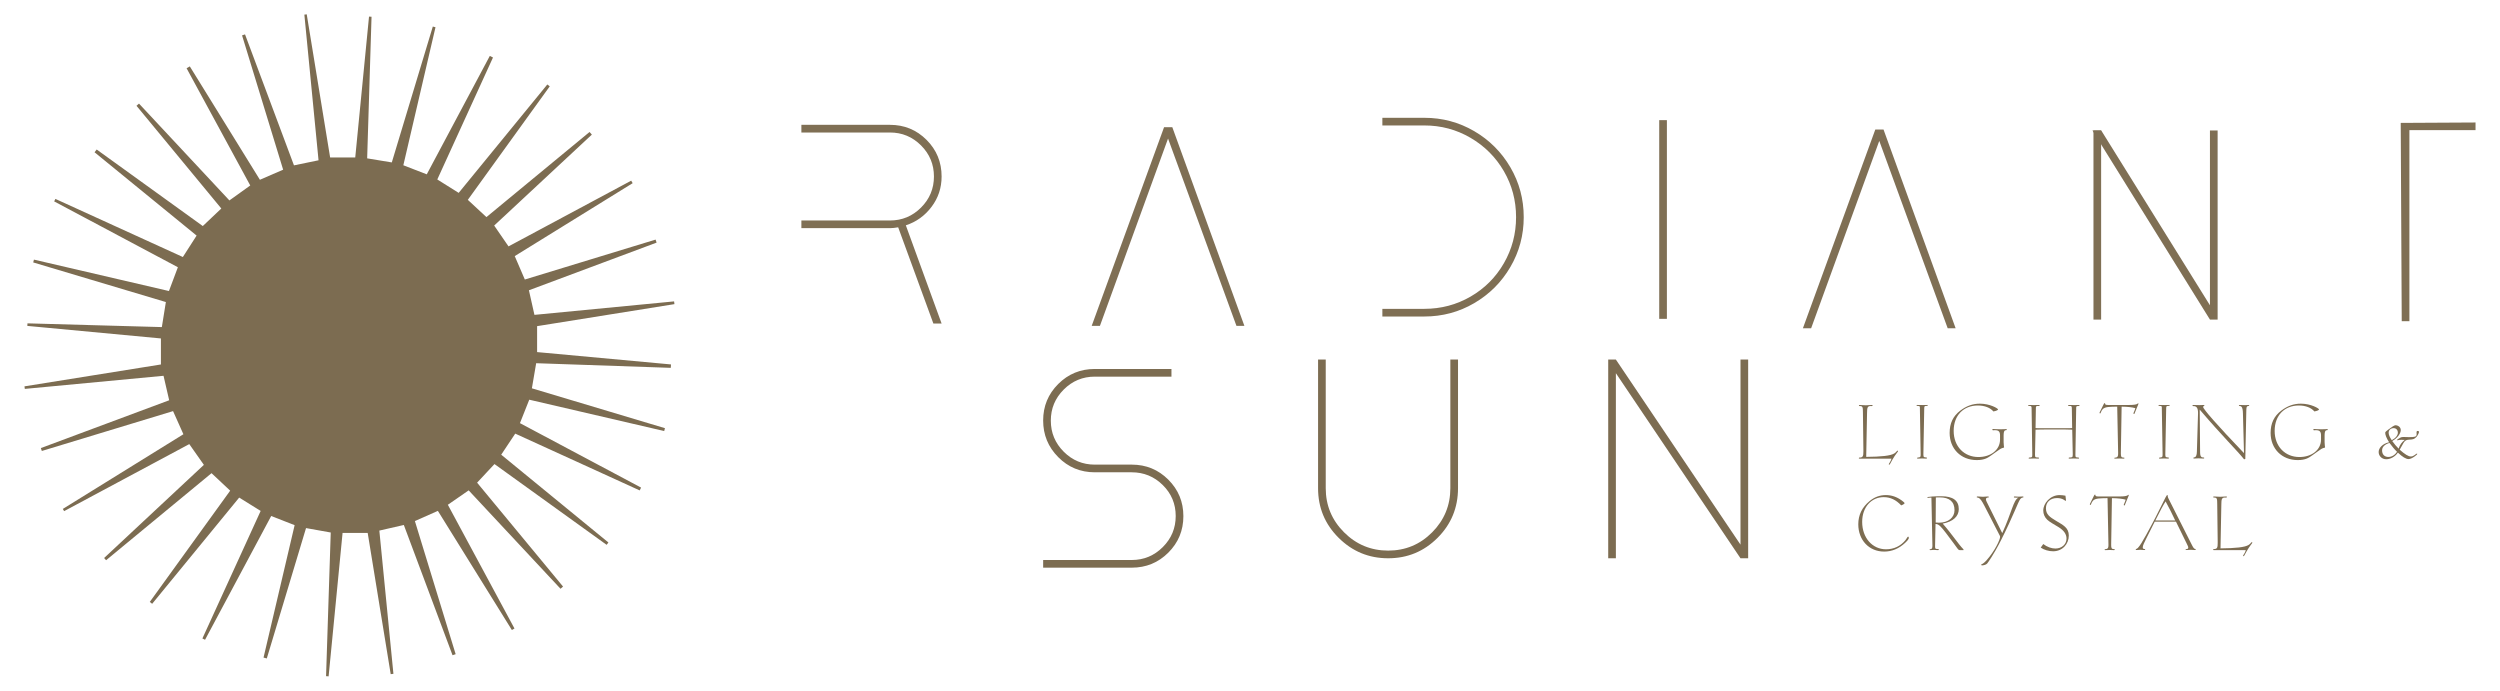 <?xml version="1.0" encoding="UTF-8"?><svg id="Layer_1" xmlns="http://www.w3.org/2000/svg" viewBox="0 0 3577.42 988.35"><g opacity=".98"><path d="m1347.41,252.57c0,16.25-4.81,30.74-14.42,43.46-9.62,12.73-21.87,21.53-36.76,26.4l51.18,140.54h-11.78l-50.37-137.7c-4.61.81-8.53,1.22-11.78,1.22h-126.73v-10.97h126.73c17.33,0,32.15-6.16,44.48-18.48,12.32-12.32,18.48-27.14,18.48-44.48s-6.16-32.15-18.48-44.48c-12.32-12.32-27.15-18.48-44.48-18.48h-126.73v-10.97h126.73c20.58,0,38.04,7.18,52.4,21.53,14.35,14.36,21.53,31.82,21.53,52.4Z" fill="#7c6c51" stroke-width="0"/><path d="m1677.53,182l103.17,284.34h-11.37l-97.89-268.09-97.49,268.09h-11.78l103.58-284.34h11.78Z" fill="#7c6c51" stroke-width="0"/><path d="m2695.27,185.36l103.17,284.34h-11.37l-97.89-268.09-97.49,268.09h-11.78l103.58-284.34h11.78Z" fill="#7c6c51" stroke-width="0"/><path d="m2038.24,168.57c25.72,0,49.49,6.37,71.29,19.09,21.79,12.73,39.06,29.99,51.79,51.79,12.73,21.8,19.09,45.56,19.09,71.29s-6.37,49.49-19.09,71.29c-12.73,21.8-29.99,39.06-51.79,51.79-21.8,12.73-45.56,19.09-71.29,19.09h-60.12v-10.97h60.12c23.83,0,45.83-5.82,66.01-17.47,20.17-11.64,36.08-27.55,47.73-47.73,11.64-20.17,17.47-42.18,17.47-66.01s-5.83-45.76-17.47-65.8c-11.65-20.04-27.56-35.95-47.73-47.73-20.18-11.78-42.18-17.67-66.01-17.67h-60.12v-10.97h60.12Z" fill="#7c6c51" stroke-width="0"/><path d="m2385.26,456.26h-10.97V171.92h10.97v284.34Z" fill="#7c6c51" stroke-width="0"/><path d="m3435.36,175.87l107.06-.59v10.97h-94.64v273.37h-10.97l-1.45-283.75Z" fill="#7c6c51" stroke-width="0"/><path d="m3006.65,457.33h-10.97V186.67h10.97v270.67Z" fill="#7c6c51" stroke-width="0"/><path d="m3162.38,186.67h10.97v270.67h-10.97l-168.17-270.67h12.59l155.57,250.17v-250.17Z" fill="#7c6c51" stroke-width="0"/></g><path d="m1619.45,664.85c20.58,0,38.04,7.18,52.4,21.53,14.35,14.36,21.53,31.75,21.53,52.2s-7.18,37.85-21.53,52.2-31.82,21.53-52.4,21.53h-126.73v-10.97h126.73c17.33,0,32.15-6.16,44.48-18.48s18.48-27.14,18.48-44.48-6.16-32.09-18.48-44.27c-12.33-12.19-27.15-18.28-44.48-18.28h-52.8c-20.58,0-38.05-7.24-52.4-21.73-14.36-14.48-21.53-31.95-21.53-52.4s7.17-37.84,21.53-52.2c14.35-14.35,31.82-21.53,52.4-21.53h109.67v10.97h-109.67c-17.33,0-32.16,6.16-44.48,18.48s-18.48,27.15-18.48,44.48,6.16,32.16,18.48,44.48c12.32,12.33,27.14,18.48,44.48,18.48h52.8Z" fill="#7c6c51" stroke-width="0"/><path d="m2075.4,514.53h10.97v184.01c0,27.89-9.75,51.59-29.25,71.08-19.5,19.5-43.06,29.25-70.68,29.25s-51.25-9.75-70.88-29.25c-19.64-19.5-29.45-43.19-29.45-71.08v-184.01h10.97v184.01c0,24.64,8.73,45.7,26.2,63.16,17.46,17.47,38.52,26.2,63.16,26.2s45.63-8.73,62.96-26.2c17.33-17.47,26-38.52,26-63.16v-184.01Z" fill="#7c6c51" stroke-width="0"/><path d="m2490.59,514.53h10.97v284.34h-10.97l-178.32-264.84v264.84h-10.97v-284.34h10.97l178.32,264.84v-264.84Z" fill="#7c6c51" stroke-width="0"/><path d="m2660.78,656.29c-.54,0-.87-.22-.87-.65s.44-.87.87-.87c5.02,0,5.67-2.07,5.67-8.73v-2.29l-.65-53.02c-.11-7.96,0-9.71-4.8-9.71-.65,0-.98-.22-.98-.76,0-.44.33-.76.98-.76,3.49.22,6.44.44,8.95.44s5.35-.22,8.73-.44c.76.11.98.22.98.65,0,.66-.44.98-1.31.98-.54,0-.98-.11-1.42-.11-4.8,0-5.13,2.62-5.24,9.82l-1.2,62.95c21.49-.22,34.91-1.53,40.37-5.02,3.05-1.96,3.49-3.93,4.58-3.93.44,0,.54.33.54.98s-3.38,3.93-8.18,12.22c-2.73,4.8-3.49,6.98-4.37,6.98-.33,0-.65-.33-.65-.76,0-.87,2.62-3.38,3.93-7.96h-45.93Z" fill="#7c6c51" stroke-width="0"/><path d="m2752.32,649.75v1.31c0,1.86.22,2.62,1.42,3.16,1.64.65,3.71-.11,3.71,1.31,0,.44-.33.65-.98.76-2.95-.22-5.02-.22-6.11-.22-1.31,0-3.38.11-6.22.22-.55,0-.87-.22-.87-.65,0-1.2,1.53-.76,3.27-1.2,1.85-.44,1.85-1.75,1.85-4.69l-1.09-65.35v-1.75c0-1.53-1.09-1.75-3.49-1.75-.87,0-1.31-.22-1.31-.76,0-.33.22-.65.76-.65,3.38.11,6.22.11,8.51.11.87,0,2.95,0,6.11-.11.44.11.65.33.65.76,0,.55-.44.65-1.53.65h-.98c-2.29,0-2.4.76-2.51,3.82l-1.2,65.03Z" fill="#7c6c51" stroke-width="0"/><path d="m2830.22,580.25c-20.29,0-34.58,13.86-34.58,36.33s15.16,37.42,35.46,37.42c17.35,0,30.88-10.04,30.88-24.98v-5.89c0-5.35-1.75-7.53-7.2-7.53-1.53,0-2.4.11-2.73.11-.76,0-1.09-.22-1.09-.87s.33-.98,1.09-.98c1.09,0,4.58.44,10.37.44,5.02,0,7.75-.33,8.29-.33.65,0,.98.33.98.76,0,1.31-1.75.54-2.84,1.31-1.2.87-1.74,3.27-1.74,7.31v9.38c0,4.36.65,6.54.65,7.2,0,1.2-1.96.44-5.35,2.51-2.07,1.2-6.22,4.47-13.31,9.38-4.26,2.95-8.95,6.55-20.4,6.55-23.02,0-38.84-16.47-38.84-38.84,0-13.86,4.91-24.11,15.27-31.97,8.95-6.76,17.68-9.93,28.15-9.93,14.18,0,25.86,6.76,25.86,8.29,0,.76-2.18,2.07-6.66,2.84-4.47-5.35-12.54-8.51-22.26-8.51Z" fill="#7c6c51" stroke-width="0"/><path d="m2939.87,614.51c-9.6,0-15.82.11-18.77.11-1.31,0-3.93.11-8.29.22l-.76,34.91v1.09c0,3.6.65,3.82,4.58,3.82.76,0,1.2.33,1.2.87s-.33.65-1.09.76c-2.95-.22-5.02-.22-6.22-.22s-3.49,0-6.87.22c-.55-.11-.76-.33-.76-.65,0-.54.65-.98,1.42-.98,3.49,0,3.82-.54,3.82-3.82l-.98-66.44c0-2.84-.33-3.49-2.73-3.49h-.76c-.98,0-1.42-.11-1.42-.76,0-.44.33-.65.87-.65,2.4.11,4.8.11,7.2.11s5.02,0,7.64-.11c.54.11.76.33.76.65,0,.66-.54.87-1.64.87-.11,0-.65-.11-1.31-.11-2.29,0-2.51.87-2.51,3.82l-.44,27.82c2.18.22,4.58.22,7.2.22h37.97c2.51,0,4.91,0,7.2-.22l-.44-27.82c0-3.05-.33-3.82-2.51-3.82-.65,0-1.09.11-1.2.11-1.09,0-1.64-.22-1.64-.87,0-.33.11-.54.65-.65,3.49.11,6.44.11,8.84.11.87,0,2.84,0,6-.11.54,0,.87.22.87.65,0,.76-.55.87-1.75.87-2.84,0-3.05.33-3.05,3.38l-1.09,66.44c0,3.27.22,3.82,4.04,3.82.65,0,1.2.44,1.2.98,0,.33-.11.54-.66.65-3.38-.22-5.67-.22-6.87-.22s-3.38,0-6.33.22c-.76,0-1.09-.22-1.09-.76s.44-.87,1.42-.87c3.71,0,4.47-.33,4.47-4.04v-.87l-.76-34.91c-6.54-.33-15.05-.33-25.42-.33Z" fill="#7c6c51" stroke-width="0"/><path d="m3029.66,581.89c-10.8.22-17.24.11-20.62,3.49-2.73,2.73-2.73,6.22-3.82,6.22-.54,0-.87-.33-.87-.76,0-.55.44-1.42,1.09-2.62l4.58-9.27c.65-1.2.98-2.07,1.74-2.07,1.64,0-1.42,2.62,4.69,2.62h30.55c12.33,0,11.89-2.4,12.44-2.4.44,0,.65.11.65.44,0,.44-.33,1.2-.87,2.51l-4.14,10.14c-.55,1.42-.66,2.18-1.31,2.18-.54,0-.87-.33-.87-.87,0-.87,1.53-3.16,2.73-7.42-4.8-1.42-11.35-2.07-19.64-2.18l-1.09,66.12v1.09c0,4.04.65,5.67,3.38,5.67,1.2,0,1.75,0,1.75.76,0,.55-.33.76-1.09.76-2.84-.11-4.8-.22-6-.22-1.31,0-3.49.11-6.54.22h-.22c-.44,0-.65-.33-.65-.65,0-1.31,1.64-.33,3.49-1.31,1.53-.76,1.96-2.29,1.96-5.24v-1.2l-1.31-66.01Z" fill="#7c6c51" stroke-width="0"/><path d="m3098.51,649.75v1.31c0,1.86.22,2.62,1.42,3.16,1.64.65,3.71-.11,3.71,1.31,0,.44-.33.65-.98.76-2.95-.22-5.02-.22-6.11-.22-1.31,0-3.38.11-6.22.22-.54,0-.87-.22-.87-.65,0-1.2,1.53-.76,3.27-1.2,1.86-.44,1.86-1.75,1.86-4.69l-1.09-65.35v-1.75c0-1.53-1.09-1.75-3.49-1.75-.87,0-1.31-.22-1.31-.76,0-.33.22-.65.76-.65,3.38.11,6.22.11,8.51.11.87,0,2.95,0,6.11-.11.44.11.66.33.66.76,0,.55-.44.65-1.53.65h-.98c-2.29,0-2.4.76-2.51,3.82l-1.2,65.03Z" fill="#7c6c51" stroke-width="0"/><path d="m3150,653.78c1.64,1.53,4.14.11,4.14,1.64,0,.55-.22.76-.98.76-3.06-.22-5.46-.33-7.31-.33-1.09,0-3.27.11-6.33.33-.65,0-.87-.22-.87-.76,0-1.2,1.53-.76,2.51-1.31,1.53-.87,2.4-3.49,2.51-7.75l1.64-54.77v-.98c0-6.33-1.96-9.49-6.22-9.49h-.65c-.66,0-1.09-.11-1.09-.76,0-.54.33-.87,1.09-.87,3.05.11,6,.22,8.62.22,1.64,0,3.82-.11,6.77-.22.54.22.65.33.65.76,0,.87-1.86.44-1.86,2.18,0,2.73,19.31,25.09,58.48,66.01l-1.53-56.73c-.11-5.24-.76-8.4-2.18-9.82-1.42-1.42-3.6-.44-3.6-1.64,0-.54.22-.65.87-.76,3.71.22,6.44.22,8.07.22.54,0,2.07-.11,4.69-.22.76,0,1.2.22,1.2.76,0,.98-1.31.44-2.51.98-1.53.65-1.63,2.73-1.74,7.53l-1.42,67.97-1.74.54c-8.51-11.02-31.31-33.28-63.5-71.13l.54,59.13c0,4.58.22,7.2,1.75,8.51Z" fill="#7c6c51" stroke-width="0"/><path d="m3289.54,580.25c-20.29,0-34.58,13.86-34.58,36.33s15.16,37.42,35.46,37.42c17.35,0,30.88-10.04,30.88-24.98v-5.89c0-5.35-1.75-7.53-7.2-7.53-1.53,0-2.4.11-2.73.11-.76,0-1.09-.22-1.09-.87s.33-.98,1.09-.98c1.09,0,4.58.44,10.37.44,5.02,0,7.75-.33,8.29-.33.65,0,.98.33.98.76,0,1.31-1.75.54-2.84,1.31-1.2.87-1.74,3.27-1.74,7.31v9.38c0,4.36.65,6.54.65,7.2,0,1.2-1.96.44-5.35,2.51-2.07,1.2-6.22,4.47-13.31,9.38-4.26,2.95-8.95,6.55-20.4,6.55-23.02,0-38.84-16.47-38.84-38.84,0-13.86,4.91-24.11,15.27-31.97,8.95-6.76,17.68-9.93,28.15-9.93,14.18,0,25.86,6.76,25.86,8.29,0,.76-2.18,2.07-6.66,2.84-4.47-5.35-12.54-8.51-22.26-8.51Z" fill="#7c6c51" stroke-width="0"/><path d="m3414.68,657.17c-6.54,0-10.91-4.91-10.91-10.37,0-5.89,5.78-12,14.95-13.96-3.82-5.89-5.56-10.69-5.56-13.53,0-1.31,1.64-2.51,4.69-4.8,5.24-3.93,8.4-6,9.93-6,3.82,0,7.64,2.73,7.64,6.87,0,4.8-4.47,11.46-12.22,15.71,2.84,4.04,5.89,7.64,9.16,10.91,1.75-5.56,4.37-9.06,8.73-12.44-2.29-.11-3.82-.22-4.58-.22-2.29,0-4.25.22-6,.76l-.55-.76c3.49-2.4,5.56-4.04,8.84-4.04,2.84,0,5.67.22,8.4.22,7.96,0,10.91-.33,10.91-4.04,0-.87-.11-1.86-.11-2.62,0-1.42.55-2.18,1.09-2.18,1.64,0,2.51.55,2.51,1.42,0,.55-1.31,4.26-3.49,6.77-3.49,4.04-6.44,4.04-10.26,4.25-7.75.33-7.2,2.95-13.96,14.4,7.2,6.44,12.44,9.71,15.93,9.71,4.36,0,7.42-4.14,8.51-4.14.54,0,.65.11.65.54,0,1.09-7.75,7.31-12.44,7.31-3.6,0-8.73-3.05-15.27-9.27-4.04,6-10.69,9.49-16.58,9.49Zm4.58-23.35c-6.98,2.07-10.58,5.89-10.58,10.69,0,5.89,3.6,9.38,9.05,9.38,4.58,0,9.27-2.62,12.33-7.42-3.71-3.38-7.09-7.86-10.8-12.66Zm12-14.73c0-3.82-2.51-6.44-6-6.44-3.93,0-7.2,2.51-7.2,6.55,0,2.84,1.53,6.44,4.47,10.69,5.78-3.05,8.73-7.09,8.73-10.8Z" fill="#7c6c51" stroke-width="0"/><path d="m2695.59,711.39c-17.68,0-30.88,14.18-30.88,35.46,0,22.91,14.73,39.17,34.15,39.17,11.24,0,21.06-4.69,27.93-13.31,2.07-2.62,2.73-4.8,3.71-4.8.54,0,.98.87.98,1.85,0,1.42-1.85,3.82-5.35,7.09-8.73,8.18-18.87,12.44-30,12.44-21.6,0-36.98-16.47-36.98-39.06,0-13.31,5.35-24.33,16.15-33.17,6.98-5.78,14.51-8.62,23.35-8.62,8.18,0,15.49,2.51,22.58,7.64,2.73,1.96,4.14,3.27,4.14,4.04,0,.55-1.53,1.86-4.8,3.05-7.42-7.86-15.49-11.78-24.98-11.78Z" fill="#7c6c51" stroke-width="0"/><path d="m2763.78,712.05h-.87c-2.29,0-3.71.44-4.36.44-.33,0-.44-.22-.44-.54s.22-.87.33-.87l.11.11c2.29-.44,8.84-1.09,19.31-1.09,16.8,0,25.09,6.11,25.09,18.44,0,10.26-8.07,17.89-23.02,20.73,13.31,15.05,21.71,28.58,29.79,36.88v1.09h-4.91c-1.96,0-2.62-.87-3.71-2.29-1.96-2.62-7.31-10.26-16.69-22.47-6.22-8.07-10.04-12.66-14.29-12.66h-.44l-.65,31.31v.98c0,2.62.44,3.49,2.84,3.49h1.31c.87,0,1.2.33,1.2.87s-.33.76-1.2.76c-2.51-.11-4.47-.33-5.89-.33-.87,0-2.51.22-5.24.33-.54-.11-.87-.33-.87-.65,0-1.75,4.04,1.2,4.04-5.35v-.22l-1.42-68.95Zm10.91,35.89c13.42,0,22.15-7.53,22.15-17.78,0-12.22-7.09-18.44-21.27-18.44-1.86,0-3.71.11-5.46.11l-.22,35.89c1.64.11,3.16.22,4.8.22Z" fill="#7c6c51" stroke-width="0"/><path d="m2888.37,712.16h-1.42c-3.71,0-5.24,0-5.24-.87,0-.66.44-.87,1.31-.87,2.18.11,4.04.33,5.67.33s3.6-.11,6-.33c.54,0,.87.33.87.76,0,1.31-2.07-.11-4.58,2.95-3.05,3.71-10.14,24.44-27.49,58.7-10.91,21.6-19.2,32.73-19.96,33.6-1.53,1.75-5.35,2.62-7.09,2.62-.98,0-1.64-.44-1.64-.87,0-.76,2.62-.55,7.42-5.89,12.66-14.07,19.86-30.33,19.86-33.93,0-1.31-.65-2.29-1.42-3.71l-20.84-40.48c-3.82-7.42-6.44-11.46-9.38-12-1.42-.22-1.86-.54-1.86-.87,0-.55.98-.98,1.31-.98.11,0,.22.11.22.11,2.95.22,5.35.44,7.2.44s4.36-.22,7.53-.44c.76.11,1.09.22,1.09.87,0,.54-.33.65-1.09.65-1.96,0-3.05,1.09-3.05,2.62,0,1.31.65,2.62,1.42,4.15l21.93,44.19c13.53-29.24,16.04-47.89,23.24-50.73Z" fill="#7c6c51" stroke-width="0"/><path d="m2923.83,778.49c5.56,4.26,11.78,6.44,17.35,6.44,9.38,0,15.93-6.22,15.93-14.29,0-6.22-3.71-11.56-11.24-16.26-6.98-4.36-12.87-7.31-16.36-10.69-3.71-3.6-5.67-8.07-5.67-13.2,0-10.37,10.15-22.04,23.24-22.04,2.95,0,5.78.33,8.51.87l.76,6.22v.33c0,.54-.33.87-.65.87-.65,0-3.71-4.04-12.11-4.04-9.82,0-15.93,5.78-15.93,14.62s5.56,12.55,14.4,17.89c10.37,6.22,18.33,9.93,18.33,21.17,0,12-9.06,22.47-22.37,22.47-6.44,0-12.88-1.96-17.79-5.24l3.6-5.13Z" fill="#7c6c51" stroke-width="0"/><path d="m3015.8,712.81c-10.8.22-17.24.11-20.62,3.49-2.73,2.73-2.73,6.22-3.82,6.22-.54,0-.87-.33-.87-.76,0-.54.44-1.42,1.09-2.62l4.58-9.27c.65-1.2.98-2.07,1.74-2.07,1.64,0-1.42,2.62,4.69,2.62h30.55c12.33,0,11.89-2.4,12.44-2.4.44,0,.65.11.65.44,0,.44-.33,1.2-.87,2.51l-4.14,10.15c-.55,1.42-.66,2.18-1.31,2.18-.54,0-.87-.33-.87-.87,0-.87,1.53-3.16,2.73-7.42-4.8-1.42-11.35-2.07-19.64-2.18l-1.09,66.11v1.09c0,4.04.65,5.67,3.38,5.67,1.2,0,1.75,0,1.75.76,0,.54-.33.76-1.09.76-2.84-.11-4.8-.22-6-.22-1.31,0-3.49.11-6.54.22h-.22c-.44,0-.65-.33-.65-.65,0-1.31,1.64-.33,3.49-1.31,1.53-.76,1.96-2.29,1.96-5.24v-1.2l-1.31-66.01Z" fill="#7c6c51" stroke-width="0"/><path d="m3056.17,786.35c0-1.09,1.31-.44,3.16-2.4,2.84-2.95,6.65-9.27,11.78-18.55,21.06-37.97,28.26-56.95,30.11-56.95.44,0,.87.55.87.87,0,.22-.11.54-.11.98,0,.87.65,2.4,1.85,4.69l32.19,63.82c2.18,4.25,3.38,6.76,5.56,6.76.11,0,.44.33.44.76,0,.54-.33.76-1.09.76-3.05-.22-4.91-.33-5.78-.33-1.64,0-4.04.11-7.09.33-.44-.11-.54-.22-.54-.54,0-1.53,3.82.11,3.82-3.05,0-1.09-.87-2.95-2.29-5.78l-15.28-31.2h-30.44l-11.78,23.46c-3.27,6.44-5.35,10.69-5.35,13.31,0,3.38,3.49,1.53,3.49,3.16,0,.44-.22.65-.87.65-2.51-.22-4.69-.33-6.22-.33-.98,0-2.73.11-5.35.33-.87,0-1.09-.22-1.09-.76Zm56.51-41.57c-4.26-9.05-8.73-18.11-13.75-27.27-2.95,4.36-7.86,13.42-14.73,27.27h28.47Z" fill="#7c6c51" stroke-width="0"/><path d="m3167.78,787.22c-.54,0-.87-.22-.87-.65s.44-.87.87-.87c5.02,0,5.67-2.07,5.67-8.73v-2.29l-.66-53.02c-.11-7.96,0-9.71-4.8-9.71-.65,0-.98-.22-.98-.76,0-.44.33-.76.98-.76,3.49.22,6.44.44,8.95.44s5.35-.22,8.73-.44c.76.11.98.22.98.65,0,.65-.44.98-1.31.98-.54,0-.98-.11-1.42-.11-4.8,0-5.13,2.62-5.24,9.82l-1.2,62.95c21.49-.22,34.91-1.53,40.37-5.02,3.05-1.96,3.49-3.93,4.58-3.93.44,0,.55.33.55.98s-3.38,3.93-8.18,12.22c-2.73,4.8-3.49,6.98-4.36,6.98-.33,0-.65-.33-.65-.76,0-.87,2.62-3.38,3.93-7.96h-45.93Z" fill="#7c6c51" stroke-width="0"/><path d="m421.59,751.49c-11.6-4.54-21.76-8.52-33.51-13.11-31.87,59.63-63.27,118.37-94.67,177.12-2.45-1.21-1.34-.66-3.79-1.88,27.53-60.26,55.06-120.52,83.38-182.51-10.06-6.24-19.72-12.24-30.74-19.08-41.95,51.2-83.24,101.59-124.52,151.98-2.22-1.71-1.21-.93-3.43-2.64,37.86-52.39,75.72-104.79,115.07-159.25-8.63-8.09-17.23-16.15-26.69-25.02-50.98,42.08-100.94,83.33-150.9,124.57l-2.81-3.2c47.13-44,94.25-88,142.75-133.28-7.03-10.01-13.56-19.3-20.87-29.71-60.44,32.37-119.77,64.15-179.11,95.93-1.19-2.06-.65-1.13-1.84-3.18,56.92-35.25,113.85-70.51,172.54-106.86-4.79-10.7-9.42-21.07-14.8-33.09-63.03,19.14-125.41,38.08-187.79,57.03-.9-2.67-.49-1.46-1.4-4.14,60.68-22.6,121.36-45.21,183.64-68.41-2.8-12.1-5.34-23.11-8.09-35.02-67.28,6.35-132.9,12.55-198.52,18.75-.3-2.36-.16-1.29-.46-3.65,64.65-10.37,129.31-20.74,195.25-31.31v-37.24c-64.53-6.06-127.85-12-191.17-17.94.14-2.36.08-1.3.22-3.66,63.78,1.77,127.56,3.55,192.27,5.35,1.93-12.02,3.65-22.78,5.75-35.83-63.73-19.03-126.78-37.86-189.84-56.69l1.07-4.02c63.63,14.8,127.26,29.61,193.18,44.94,4.05-10.78,8.19-21.81,12.78-34.03-59.81-31.84-118.42-63.03-177.02-94.23,1.14-2.3.62-1.26,1.76-3.56,60.25,27.47,120.5,54.95,182.38,83.16,6.31-9.83,12.45-19.4,19.68-30.67-49.04-40.04-97.53-79.63-146.02-119.22,1.96-2.55,1.07-1.39,3.03-3.95,50.5,36.42,100.99,72.84,151.84,109.52,8.73-8.27,17.02-16.13,26.5-25.11-41.19-49.89-81.28-98.44-121.37-146.98,2.31-2.03,1.26-1.11,3.58-3.14,42.66,45.7,85.33,91.4,129.37,138.57,10.05-7.2,19.63-14.08,29.84-21.4-30.89-56.88-61-112.31-91.1-167.73,2.99-1.73,1.62-.94,4.61-2.67,33.1,53.54,66.2,107.08,100.3,162.25,10.71-4.64,21.14-9.17,33.26-14.43-19.77-64.62-39.28-128.4-58.8-192.18,2.74-.93,1.5-.51,4.24-1.44,23.06,61.71,46.13,123.42,70.05,187.43,11.01-2.27,22.11-4.57,35.15-7.26-6.83-70.12-13.56-139.27-20.29-208.43,2.2-.29,1.21-.16,3.4-.44,11.11,67.98,22.23,135.96,33.48,204.82h35.94c6.63-67.83,13.17-134.7,19.71-201.57,2.33.15,1.28.08,3.6.23-2.07,66.98-4.14,133.95-6.26,202.63,11.42,1.88,22.61,3.73,35.26,5.82,19.73-65.37,39.21-129.91,58.69-194.45,2.48.66,1.36.36,3.84,1.03-15.26,65.5-30.52,130.99-46.02,197.49,11.45,4.43,21.62,8.37,33.51,12.97,30.35-56.99,60.29-113.21,90.22-169.43,2.95,1.46,1.61.79,4.56,2.25-26.38,57.76-52.75,115.52-79.7,174.52,10.34,6.48,20.04,12.57,30.6,19.19,42.79-52.32,84.82-103.72,126.85-155.12,2.25,1.73,1.22.94,3.47,2.67-38.62,53.51-77.24,107.01-117.24,162.43,8.7,8.07,17.38,16.11,26.63,24.69,49.85-41.15,98.7-81.48,147.55-121.8,2.14,2.44,1.16,1.33,3.3,3.76-46.2,43.01-92.4,86.03-139.76,130.12,6.79,9.87,13.24,19.23,20.52,29.83,59.05-31.64,117.3-62.85,175.55-94.06,1.35,2.34.74,1.28,2.08,3.61-55.64,34.41-111.29,68.82-168.73,104.34,4.64,10.76,9.31,21.61,14.44,33.51l187.1-57.12c.94,2.79.52,1.52,1.46,4.31-60.1,22.44-120.2,44.88-182.7,68.21,2.59,11.57,5.17,23.04,7.89,35.18,67.62-6.52,133.73-12.9,199.84-19.28l.5,3.93c-65.48,10.49-130.97,20.99-196.52,31.49v37.13c64.61,5.96,128.11,11.81,191.6,17.66-.2,3.16-.11,1.72-.31,4.88-63.73-2.19-127.47-4.39-192.63-6.63-2.13,12.46-4.03,23.61-6.13,35.93,64.56,19.34,127.48,38.19,190.41,57.03-.7,2.65-.39,1.45-1.09,4.11-63.71-14.8-127.42-29.61-193.08-44.87-4.11,10.35-8.28,20.84-13.32,33.55,58.27,31,115.8,61.62,173.34,92.24-1.29,2.61-.7,1.43-1.99,4.04-58.78-26.83-117.56-53.65-178.1-81.28-6.42,9.65-12.71,19.11-20.06,30.15,51.56,42.23,102.48,83.93,153.39,125.63l-2.57,3.35c-52.85-38.07-105.71-76.14-160.46-115.57-8.11,8.68-16.16,17.3-24.86,26.62,41.6,50.3,82.29,99.49,122.98,148.68-2.33,2.05-1.27,1.12-3.6,3.16-43.49-46.59-86.98-93.17-131.46-140.82-9.73,6.73-19.07,13.2-29.79,20.62,32.09,59.6,63.72,118.33,95.35,177.06-2.41,1.4-1.32.76-3.73,2.16-34.93-56.24-69.86-112.48-105.89-170.49-10.55,4.68-20.92,9.27-32.89,14.58,19.58,63.95,38.95,127.22,58.33,190.49-2.88.98-1.57.53-4.46,1.51-23.04-61.63-46.08-123.26-69.69-186.39-11.7,2.68-22.33,5.11-35.05,8.02,6.77,68.84,13.46,136.9,20.15,204.95-2.51.33-1.38.18-3.89.51-10.92-67.02-21.84-134.03-32.93-202.1h-35.94c-6.73,69.1-13.36,137.16-19.98,205.21l-3.65-.24c2.21-67.84,4.41-135.68,6.69-205.58-11.28-2.02-22.42-4.01-35.36-6.33-18.93,62.91-37.53,124.73-56.13,186.55-3.03-.81-1.65-.44-4.68-1.25,14.68-62.49,29.35-124.97,44.51-189.52Z" fill="#7c6c51" stroke-width="0"/></svg>